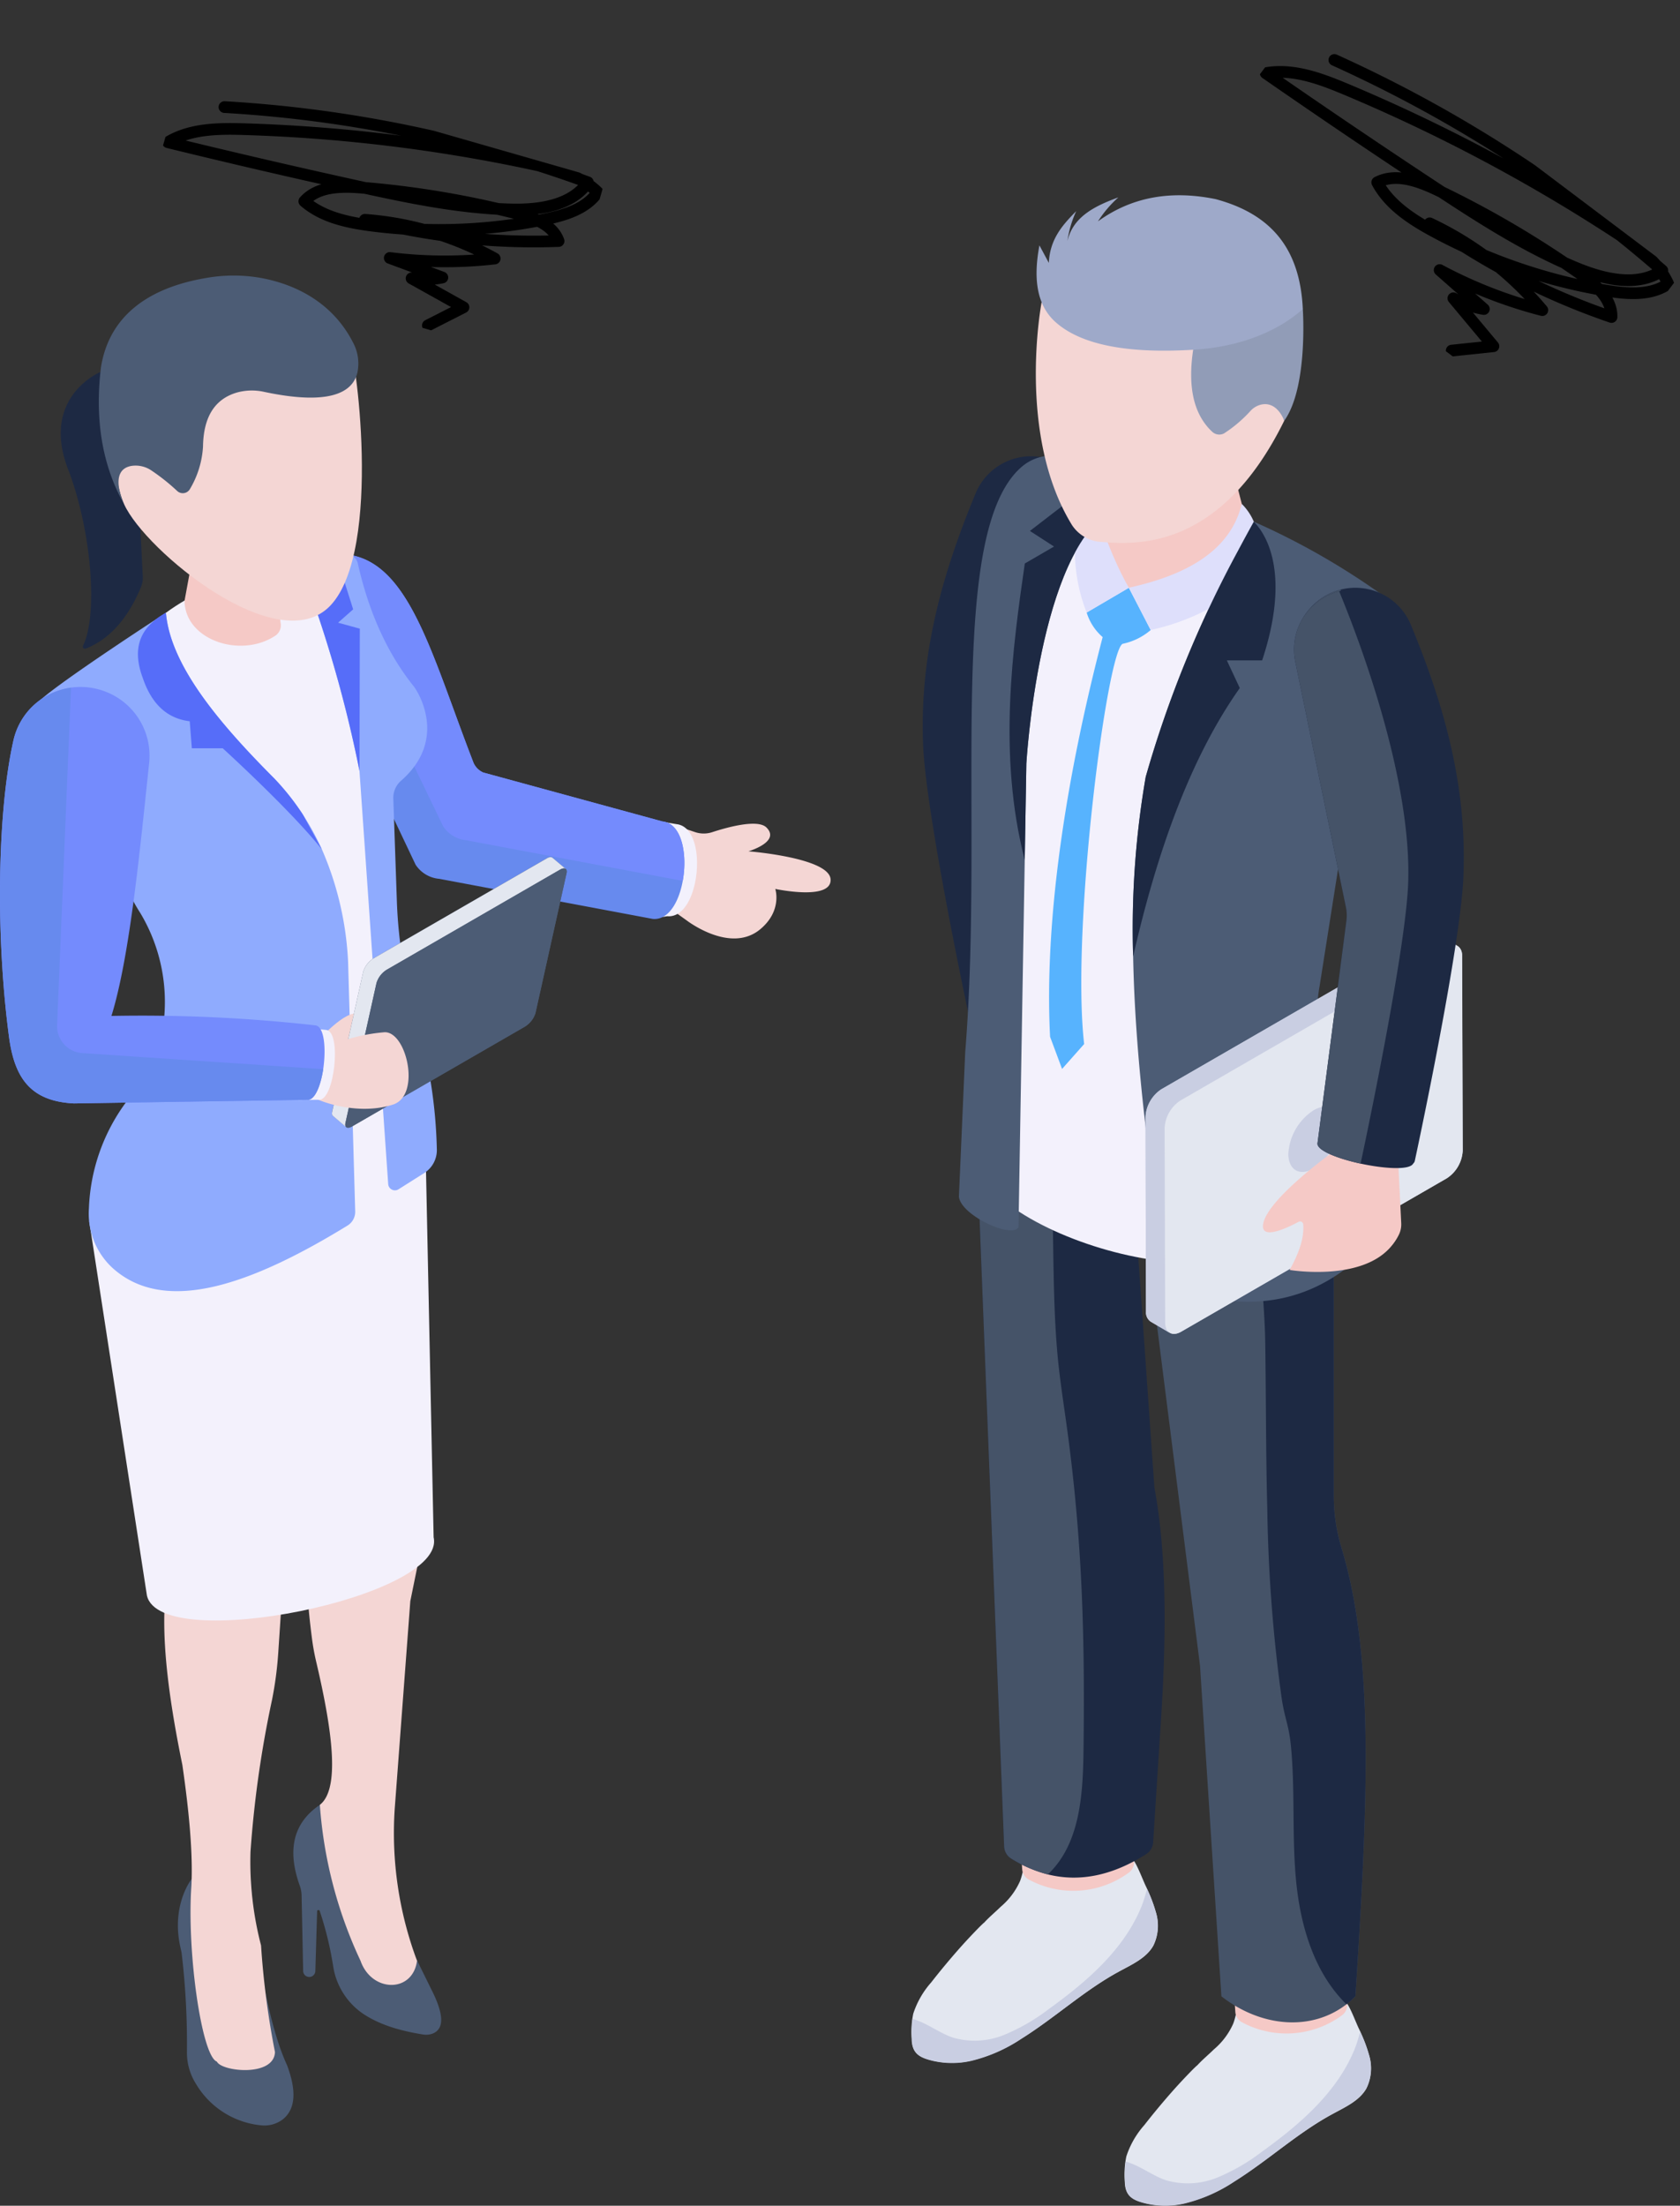 <svg xmlns="http://www.w3.org/2000/svg" xmlns:xlink="http://www.w3.org/1999/xlink" width="287.361" height="377.09" viewBox="0 0 287.361 377.09">
  <rect x="0" y="0" width="287.361" height="377.09" fill="#333333" stroke="none"/>
  <defs>
    <clipPath id="clip-path">
      <rect id="長方形_272" data-name="長方形 272" width="94.468" height="343.707" fill="none"/>
    </clipPath>
    <clipPath id="clip-path-2">
      <rect id="長方形_279" data-name="長方形 279" width="142.081" height="316.254" fill="none"/>
    </clipPath>
    <clipPath id="clip-path-3">
      <rect id="長方形_280" data-name="長方形 280" width="74.319" height="32.921" fill="none"/>
    </clipPath>
    <clipPath id="clip-path-4">
      <rect id="長方形_280-2" data-name="長方形 280" width="78.001" height="34.552" fill="none"/>
    </clipPath>
  </defs>
  <g id="グループ_764" data-name="グループ 764" transform="translate(-875.35 -2608.037)">
    <g id="グループ_739" data-name="グループ 739" transform="translate(1031.26 2641.42)">
      <g id="グループ_738" data-name="グループ 738" clip-path="url(#clip-path)">
        <path id="パス_815" data-name="パス 815" d="M13.407,146.961l-.476,9.683a4.025,4.025,0,0,0,.393,1.964c4.022,8.2,18.474,5.773,18.474,5.773-1.43-2.643-2.51-5.264-2.314-7.8a.537.537,0,0,1,.789-.434c1.863,1,6.852,3.426,6,.082-1.051-4.1-11.46-11.595-11.46-11.595Z" transform="translate(-0.305 -3.414)" fill="#f5c9c6"/>
        <path id="パス_816" data-name="パス 816" d="M11.01,52.045a10.281,10.281,0,0,1,12.061-6.026,9.81,9.81,0,0,1,.968.3,10.268,10.268,0,0,1,6.54,11.733l-8.65,41.926a7.172,7.172,0,0,0-.093,2.4l4.935,37.959c.251,1.244-3.422,2.673-7.363,3.531-4.238.916-8.776,1.177-9.053-.169,0,0-7.868-36.421-8.331-48.818-.58-15.366,3.228-28.915,8.986-42.834" transform="translate(-0.046 -1.079)" fill="#1d2943"/>
        <path id="パス_817" data-name="パス 817" d="M23.3,46.026a9.712,9.712,0,0,1,.967.3A10.267,10.267,0,0,1,30.8,58.063l-8.65,41.925a7.151,7.151,0,0,0-.092,2.4L27,140.343c.252,1.245-3.421,2.673-7.363,3.531-1.22-5.707-7.716-36.665-8.136-47.9-.58-15.306,6.06-36.017,11.8-49.945" transform="translate(-0.271 -1.086)" fill="#455368"/>
        <path id="パス_818" data-name="パス 818" d="M.027,321.995c.062,2.465,1.328,3.126,3.58,3.673a14.7,14.7,0,0,0,6.549.021,26.751,26.751,0,0,0,8.557-3.73c5.833-3.62,10.919-8.37,16.939-11.59,2.14-1.167,4.537-2.239,5.718-4.348a7.772,7.772,0,0,0,.441-5.68,28.573,28.573,0,0,0-1.794-4.63c-.116-.259-.232-.517-.35-.8-.746-1.717-1.421-3.573-2.778-4.868a9.934,9.934,0,0,0-4.055-2.055,22.988,22.988,0,0,0-7.04-.82c-1.878.064-3.946.481-5.17,1.909-1.367,1.592-1.3,3.94-2.061,5.909a12.225,12.225,0,0,1-3.3,4.379c-.425.422-.872.819-1.3,1.217-.541.492-1.059.983-1.577,1.545h-.024c-.541.491-1.059,1.029-1.577,1.568-.9.936-1.791,1.9-2.638,2.855-1.649,1.873-3.252,3.793-4.784,5.76A15.059,15.059,0,0,0,.3,317.653a15.822,15.822,0,0,0-.271,4.342" transform="translate(0 -6.778)" fill="#e3e7f0"/>
        <path id="パス_819" data-name="パス 819" d="M.077,322.284c.07,2.465,1.338,3.122,3.591,3.662a14.7,14.7,0,0,0,6.55,0,26.766,26.766,0,0,0,8.545-3.756c5.821-3.639,10.892-8.4,16.9-11.643,2.136-1.174,4.53-2.254,5.7-4.366a7.769,7.769,0,0,0,.423-5.681,22.04,22.04,0,0,0-1.5-3.92c-.259.938-.517,1.854-.869,2.77-2.958,7.465-9.367,13-15.893,17.7a33.694,33.694,0,0,1-7.7,4.459,13.359,13.359,0,0,1-8.755.446C4.913,321.227,3.058,319.771.9,319a6.538,6.538,0,0,0-.727-.234,19.6,19.6,0,0,0-.094,3.521" transform="translate(-0.001 -7.001)" fill="#c9cee2"/>
        <path id="パス_820" data-name="パス 820" d="M18.036,273.578l1.326,19.048a2.127,2.127,0,0,0,1.16,1.76A16.042,16.042,0,0,0,37.576,293.2a2.127,2.127,0,0,0,.905-1.9l-1.327-19.048Z" transform="translate(-0.426 -6.426)" fill="#f5c9c6"/>
        <path id="パス_821" data-name="パス 821" d="M38.179,172.953h-26.5l4.443,113.4a2.553,2.553,0,0,0,1.176,2.066,22.341,22.341,0,0,0,6.3,2.727q8.187,2.033,16.847-3.484a2.582,2.582,0,0,0,1.162-2L43,263.924c.922-14.619.856-28.018-1.18-38.952Z" transform="translate(-0.276 -4.083)" fill="#1d2943"/>
        <path id="パス_822" data-name="パス 822" d="M25.421,204.022c-.7-6.615-.8-13.283-.908-19.95q-.082-5.558-.168-11.119H11.678l4.443,113.4a2.556,2.556,0,0,0,1.175,2.066,22.393,22.393,0,0,0,6.3,2.727l.026-.026c5.4-5.1,5.966-13.36,6.07-20.793.26-19.521-.169-36.013-2.8-55.354-.493-3.645-1.076-7.29-1.466-10.947" transform="translate(-0.276 -4.083)" fill="#455368"/>
        <path id="パス_823" data-name="パス 823" d="M37.366,346.976c.062,2.465,1.327,3.126,3.58,3.673a14.691,14.691,0,0,0,6.548.021,26.756,26.756,0,0,0,8.558-3.73c5.833-3.62,10.919-8.37,16.938-11.59,2.14-1.167,4.536-2.239,5.717-4.348a7.767,7.767,0,0,0,.441-5.68,28.477,28.477,0,0,0-1.793-4.63c-.117-.259-.232-.517-.351-.8-.746-1.716-1.421-3.573-2.778-4.868a9.933,9.933,0,0,0-4.055-2.055,22.986,22.986,0,0,0-7.04-.82c-1.878.064-3.946.481-5.169,1.909C56.6,315.65,56.659,318,55.9,319.968a12.248,12.248,0,0,1-3.3,4.38c-.426.421-.873.818-1.3,1.216-.542.492-1.06.983-1.578,1.545h-.024c-.54.491-1.059,1.029-1.577,1.568-.9.936-1.79,1.9-2.637,2.855-1.649,1.873-3.253,3.793-4.785,5.76a15.072,15.072,0,0,0-3.068,5.343,15.746,15.746,0,0,0-.271,4.342" transform="translate(-0.881 -7.368)" fill="#e3e7f0"/>
        <path id="パス_824" data-name="パス 824" d="M37.415,347.265c.07,2.465,1.338,3.123,3.591,3.662a14.7,14.7,0,0,0,6.55,0,26.767,26.767,0,0,0,8.545-3.756c5.821-3.639,10.892-8.4,16.9-11.644,2.136-1.174,4.53-2.253,5.7-4.366a7.769,7.769,0,0,0,.423-5.681,22.041,22.041,0,0,0-1.5-3.92c-.259.938-.517,1.854-.869,2.77-2.958,7.465-9.367,13-15.893,17.7a33.694,33.694,0,0,1-7.7,4.459,13.36,13.36,0,0,1-8.755.446c-2.16-.727-4.015-2.183-6.175-2.958a6.545,6.545,0,0,0-.727-.234,19.6,19.6,0,0,0-.094,3.521" transform="translate(-0.882 -7.59)" fill="#c9cee2"/>
        <path id="パス_825" data-name="パス 825" d="M55.374,298.56,56.7,317.608a2.127,2.127,0,0,0,1.16,1.76,16.042,16.042,0,0,0,17.054-1.187,2.127,2.127,0,0,0,.905-1.9l-1.327-19.048Z" transform="translate(-1.307 -7.016)" fill="#f5c9c6"/>
        <path id="パス_826" data-name="パス 826" d="M73.18,226.592V172.953h-24.3L40.22,175.81,50.3,255.466l3.659,56.522c6.823,5.318,15.4,5.992,21.389,1.362a16.609,16.609,0,0,0,1.531-1.362c2.115-32.792,3.308-57.87-2.374-76.653a30.253,30.253,0,0,1-1.323-8.743" transform="translate(-0.949 -4.083)" fill="#455368"/>
        <path id="パス_827" data-name="パス 827" d="M73.664,226.592V172.953H60.89l0,.029c-.648,8.872.922,18.367,1.051,27.318.144,9.469.1,18.938.351,28.42a264.183,264.183,0,0,0,2.439,32.168c.57,3.853,1.258,4.611,1.621,8.489.726,7.744.117,15.566.908,23.283.791,7.576,3.139,15.384,8.574,20.69a16.609,16.609,0,0,0,1.531-1.362c2.115-32.792,3.308-57.87-2.374-76.653a30.253,30.253,0,0,1-1.323-8.743" transform="translate(-1.434 -4.083)" fill="#1d2943"/>
        <path id="パス_828" data-name="パス 828" d="M18.155,48.488,68.288,62.256l-7.28,115.238c-4.477,14.9-54.543-.134-50.068-15.038Z" transform="translate(-0.252 -1.145)" fill="#f3f1fc"/>
        <path id="パス_829" data-name="パス 829" d="M58.743,56.878v0q-1.374,2.444-2.666,4.9L35.264,54.51q-.308.141-.605.308c-12.736,7.007-14.815,43.4-14.815,43.4l-.169,9.959L18.5,177.473c-1.057,2.063-9.95-2.032-10.192-5.23l1.076-24.674c3.334-40.977-3.5-89.22,9.832-100.212a7.957,7.957,0,0,1,6.112-1.7c12.188,1.647,23.945,6.362,33.413,11.218" transform="translate(-0.196 -1.076)" fill="#4c5c75"/>
        <path id="パス_830" data-name="パス 830" d="M78.768,178.466A5.1,5.1,0,0,1,77.12,183.3c-8.591,7.512-18.429,8.739-29.133,5.6a5.122,5.122,0,0,1-3.62-4.1c-2.995-18.646-5.218-36.7-5.54-53.313a152.752,152.752,0,0,1,2.151-30.7A190.7,190.7,0,0,1,56.8,62.055q1.2-2.263,2.455-4.525c.069-.126.142-.253.211-.379A124.024,124.024,0,0,1,81.29,69.578L70.72,136.562a24.4,24.4,0,0,0,1.642,14.149c3.915,8.916,4.554,18.54,6.406,27.755" transform="translate(-0.916 -1.349)" fill="#4c5c75"/>
        <path id="パス_831" data-name="パス 831" d="M36.7,78.3c-2.656,1.027-8.863,48.663-6.6,68.425l-3.776,4.257-2.051-5.5c-1-19.515,2.536-43.6,8.993-68.324a9.112,9.112,0,0,1-2.735-4.2l7.214-4.24,3.739,7.229A10.726,10.726,0,0,1,36.7,78.3" transform="translate(-0.569 -1.622)" fill="#57b3fe"/>
        <path id="パス_832" data-name="パス 832" d="M28.736,59.594a28.626,28.626,0,0,0,1.9,13l7.222-4.228c0-.237-4.53-9.349-5.187-15.126Z" transform="translate(-0.676 -1.257)" fill="#dedffb"/>
        <path id="パス_833" data-name="パス 833" d="M34.868,54.885C22.132,61.891,20.053,98.29,20.053,98.29l-.279,16.492c-4.648-18.012-2.044-36.375.011-50.686l5-2.9-4.124-2.667L33.78,48.426Z" transform="translate(-0.405 -1.143)" fill="#1d2943"/>
        <path id="パス_834" data-name="パス 834" d="M57.227,53.794,55.544,47.25l-24.39-3.581c-1.121,6.966,3.459,18.733,6.754,24.459l14.333-.374,4.985-9.908Z" transform="translate(-0.731 -1.031)" fill="#f5c9c6"/>
        <path id="パス_835" data-name="パス 835" d="M57.394,54.039a9.582,9.582,0,0,1,2.668,8.508A11.2,11.2,0,0,1,55.387,69.8a39.253,39.253,0,0,1-13.573,5.8l-3.74-7.229c10.16-2.238,17.4-6.469,19.319-14.333" transform="translate(-0.899 -1.276)" fill="#dedffb"/>
        <path id="パス_836" data-name="パス 836" d="M60.89,80.865H54.856l2.212,4.727c-8.255,11.685-14.045,27.463-18.24,45.891a152.762,152.762,0,0,1,2.151-30.706A190.765,190.765,0,0,1,56.8,62.055c.8-1.51,1.826-3.4,2.667-4.9,2.512,2.537,6.136,9.444,1.427,23.714" transform="translate(-0.916 -1.349)" fill="#1d2943"/>
        <path id="パス_837" data-name="パス 837" d="M22.771,18.565s-4.359,22.605,5.21,38.126a6.465,6.465,0,0,0,4.375,2.8c5.833.493,20.7,2.1,31.912-20.658L61.011,18.255l-25.617-6.23Z" transform="translate(-0.514 -0.284)" fill="#f4d6d4"/>
        <path id="パス_838" data-name="パス 838" d="M68.09,19.907s.933,13.384-3.18,19.1c0,0-1.136-3.389-3.954-2.76A3.577,3.577,0,0,0,59.163,37.3a22.893,22.893,0,0,1-4.529,3.86,1.762,1.762,0,0,1-2.053-.279c-3.271-3.059-4.169-7.866-3.245-14.016l14.953-7.4Z" transform="translate(-1.156 -0.46)" fill="#919cb7"/>
        <path id="パス_839" data-name="パス 839" d="M67.451,19.447C66.97,9.218,62.152,3.242,52.535.659c-7.426-1.513-14.2-.492-20.122,3.8A19.689,19.689,0,0,1,35.9.361C31.8,1.852,28.145,3.71,27.19,7.812a18.292,18.292,0,0,1,1.5-5.1c-2.287,2.331-4.5,4.726-4.681,8.85L22.4,8.566c-1.016,5.4-.584,9.968,2.584,12.961,4.307,3.994,12.329,5.63,24.147,4.856,7.6-.515,14.046-3.1,18.322-6.935" transform="translate(-0.517 0)" fill="#9ea9c9"/>
        <path id="パス_840" data-name="パス 840" d="M95.248,166.4a6,6,0,0,1-2.7,4.7L47.108,197.316c-1,.593-1.851.481-2.333-.148a1.176,1.176,0,0,0,.37.371l-3.258-1.925a1.976,1.976,0,0,1-.815-1.741L41,160.619a6.128,6.128,0,0,1,2.7-4.74l45.436-26.217a1.925,1.925,0,0,1,1.964-.186l3.147,1.851a1.842,1.842,0,0,1,.889,1.815Z" transform="translate(-0.968 -3.052)" fill="#c9cee2"/>
        <path id="パス_841" data-name="パス 841" d="M94.355,131.378a1.923,1.923,0,0,0-1.941.192L46.985,157.8a6.014,6.014,0,0,0-2.724,4.708l.1,33.27a1.913,1.913,0,0,0,.79,1.748l-3.269-1.9a1.9,1.9,0,0,1-.8-1.748l-.094-33.263a5.987,5.987,0,0,1,2.724-4.715l45.43-26.229a1.917,1.917,0,0,1,1.941-.187Z" transform="translate(-0.968 -3.052)" fill="#c9cee2"/>
        <path id="パス_842" data-name="パス 842" d="M92.5,131.616c1.5-.869,2.732-.174,2.737,1.559l.095,33.266a5.993,5.993,0,0,1-2.719,4.71L47.178,197.38c-1.51.871-2.737.177-2.742-1.557l-.094-33.266a5.991,5.991,0,0,1,2.723-4.712Z" transform="translate(-1.047 -3.098)" fill="#e3e7f0"/>
        <path id="パス_843" data-name="パス 843" d="M70.337,160.192c2.385-1.378,4.331-.269,4.339,2.472a9.513,9.513,0,0,1-4.311,7.476c-2.394,1.383-4.34.273-4.348-2.477a9.515,9.515,0,0,1,4.32-7.471" transform="translate(-1.558 -3.767)" fill="#c9cee2"/>
        <path id="パス_844" data-name="パス 844" d="M73.343,167.66s-10.409,7.5-11.46,11.6c-.857,3.344,4.132.922,6-.082a.537.537,0,0,1,.79.433c.2,2.539-.885,5.159-2.315,7.8,0,0,14.453,2.425,18.474-5.773a4.02,4.02,0,0,0,.393-1.965l-.476-9.683Z" transform="translate(-1.458 -3.958)" fill="#f5c9c6"/>
        <path id="パス_845" data-name="パス 845" d="M96,117.906c-.462,12.4-8.33,48.819-8.33,48.819-.277,1.344-4.817,1.084-9.053.168-3.942-.857-7.615-2.286-7.363-3.531L76.184,125.4a7.151,7.151,0,0,0-.092-2.4L67.444,81.083a10.268,10.268,0,0,1,6.539-11.735,9.712,9.712,0,0,1,.967-.3,10.283,10.283,0,0,1,12.061,6.026c5.758,13.92,9.566,27.469,8.986,42.834" transform="translate(-1.587 -1.622)" fill="#1d2943"/>
        <path id="パス_846" data-name="パス 846" d="M86.751,119c-.42,11.238-6.918,42.195-8.136,47.9-3.943-.858-7.616-2.287-7.363-3.531l4.934-37.959a7.172,7.172,0,0,0-.093-2.4L67.444,81.09a10.268,10.268,0,0,1,6.539-11.734,10.07,10.07,0,0,1,.968-.3c5.74,13.927,12.381,34.639,11.8,49.945" transform="translate(-1.587 -1.63)" fill="#455368"/>
        <path id="パス_847" data-name="パス 847" d="M73.127,167.942s-10.409,7.5-11.46,11.6c-.857,3.344,4.132.922,6-.082a.537.537,0,0,1,.79.433c.2,2.539-.885,5.159-2.315,7.8,0,0,14.453,2.425,18.474-5.773A4.02,4.02,0,0,0,85,179.953l-.476-9.683Z" transform="translate(-1.453 -3.964)" fill="#f5c9c6"/>
        <path id="パス_848" data-name="パス 848" d="M95.781,118.189c-.462,12.4-8.33,48.819-8.33,48.819-.277,1.344-4.817,1.084-9.053.168-3.942-.857-7.615-2.286-7.363-3.531l4.934-37.958a7.151,7.151,0,0,0-.092-2.4L67.228,81.365a10.266,10.266,0,0,1,6.539-11.734,9.711,9.711,0,0,1,.967-.3,10.281,10.281,0,0,1,12.061,6.026c5.758,13.919,9.566,27.469,8.986,42.834" transform="translate(-1.582 -1.629)" fill="#1d2943"/>
        <path id="パス_849" data-name="パス 849" d="M86.535,119.281c-.421,11.238-6.919,42.195-8.136,47.9-3.944-.858-7.617-2.287-7.364-3.531l4.934-37.959a7.172,7.172,0,0,0-.093-2.4L67.227,81.372a10.269,10.269,0,0,1,6.539-11.734,10.074,10.074,0,0,1,.968-.3c5.74,13.927,12.381,34.639,11.8,49.945" transform="translate(-1.582 -1.637)" fill="#455368"/>
      </g>
    </g>
    <g id="グループ_757" data-name="グループ 757" transform="translate(875.35 2655.147)">
      <g id="グループ_756" data-name="グループ 756" transform="translate(0)" clip-path="url(#clip-path-2)">
        <path id="パス_902" data-name="パス 902" d="M119.6,349.83s-3.582,4.477-1.895,11.76c.076.328.149.655.2.987a131.364,131.364,0,0,1,.894,16.909,9.983,9.983,0,0,0,1.53,5.332,14.594,14.594,0,0,0,11.112,7.11,5.2,5.2,0,0,0,3.771-1.027q3.212-2.58.715-9.24c-3.006-6.473-5.291-18.667-6.238-31.83Z" transform="translate(-86.825 -75.702)" fill="#4c5c75"/>
        <path id="パス_903" data-name="パス 903" d="M120.56,268.261c-8.258,6.465-7.114,23.04-3.082,42.721,1.166,8.045,1.83,15.226,1.541,20.769-.777,11.1,1.742,29.018,4.369,29.962.831,1.724,9.789,2.648,9.932-1.642a142.145,142.145,0,0,1-2.381-18.224,56.7,56.7,0,0,1-1.805-16.007,184.771,184.771,0,0,1,3.682-25.971,62.332,62.332,0,0,0,1.064-8.026l.918-13.86c2.409-3.906,3.331-10.42,3.94-17.485l-15.186,3.858Z" transform="translate(-86.287 -56.371)" fill="#f4d6d4"/>
        <path id="パス_904" data-name="パス 904" d="M89.546,333.645c-4.5,3.029-5.664,7.628-3.427,13.834a5.345,5.345,0,0,1,.306,1.707l.267,12.868a1.042,1.042,0,0,0,2.083.009l.306-10.222a.227.227,0,0,1,.44-.073,58.255,58.255,0,0,1,2.315,9.536,12.039,12.039,0,0,0,5.02,7.993c2.473,1.675,5.7,2.863,10.305,3.6a3.212,3.212,0,0,0,1.535-.1c1.934-.659,2.244-2.77.244-6.947l-2.891-5.866L95.641,339.494Z" transform="translate(-34.837 -72.199)" fill="#4c5c75"/>
        <path id="パス_905" data-name="パス 905" d="M87.434,270.189l5.064-8.526,9.67-2.608v5.774h6.363l-3.638,17.848-2.667,35.5a62.3,62.3,0,0,0,3.817,25.981c-.739,5.541-7.758,5.459-9.666,0A75.213,75.213,0,0,1,89.419,317.5c3.438-2.687,2.224-12.364-.635-24.51a39.052,39.052,0,0,1-.708-3.893c-.918-7.055-1.284-13.523-.641-18.912" transform="translate(-34.71 -56.058)" fill="#f4d6d4"/>
        <path id="パス_906" data-name="パス 906" d="M1.716,122.34l1.749-1.966L2.3,119.341l4.806,1.621a4.657,4.657,0,0,0,2.938.024c2.549-.835,7.8-2.3,9.3-.8,2.453,2.454-3.087,4.065-3.087,4.065s13.822,1.081,14.053,4.794c.211,3.714-9.462,1.64-9.462,1.64s1.247,3.721-2.58,6.9c-5.162,4.282-12.658-1.577-12.658-1.577l-4.266-3.04L0,120.813Z" transform="translate(111.762 -25.825)" fill="#f4d6d4"/>
        <path id="パス_907" data-name="パス 907" d="M29.159,119.1l2.692.45c3.494.344,4.248,6.461,2.973,10.984-.78,2.8-2.345,4.963-4.522,4.767l-1,.146Z" transform="translate(83.827 -25.772)" fill="#f3f1fc"/>
        <path id="パス_908" data-name="パス 908" d="M31.93,74.036l18.9,39.837a5.387,5.387,0,0,0,4.058,2.407L91.4,123.134c2.3.208,3.96-2.083,4.785-5.045a14.931,14.931,0,0,0,.346-1.525c.807-4.529-.177-9.768-3.493-10.1L62.391,98.1a3.3,3.3,0,0,1-1.636-1.607C53.166,76.937,49.389,60.368,37.242,60.75v3.377H35.447v9.909Z" transform="translate(20.262 -13.145)" fill="#678aee"/>
        <path id="パス_909" data-name="パス 909" d="M31.93,64.127v1.607l20.086,41.559a5.4,5.4,0,0,0,4.058,2.407l36.511,6.854a3.581,3.581,0,0,0,.429.011c.807-4.53-.176-9.769-3.492-10.1L58.874,98.1a3.291,3.291,0,0,1-1.636-1.607C49.648,76.937,45.872,60.369,33.725,60.75v3.377Z" transform="translate(23.779 -13.145)" fill="#748bfd"/>
        <path id="パス_910" data-name="パス 910" d="M144.179,166.529l1.3,62.46c2.316,10.189-46.724,20.15-49.04,9.961l-9.871-64,17.961-10,2.628-36.4L92.921,78.16c5.451-8.99,16.828-13.262,29.163-16.737L136.7,82.428l.9,43.061Z" transform="translate(-71.308 -13.292)" fill="#f3f1fc"/>
        <path id="パス_911" data-name="パス 911" d="M85.96,61.278A216.056,216.056,0,0,1,96.676,97.839l0,.054v.018l4.907,70.55a1.153,1.153,0,0,0,1.767.894l4.4-2.78a4.628,4.628,0,0,0,2.156-3.964,84.241,84.241,0,0,0-3.619-22.687,79.514,79.514,0,0,1-3.211-19.534l-.623-17.967a3.889,3.889,0,0,1,1.445-3.012c8.063-7.188,2.551-15.42,2.087-16-4.526-5.622-7.715-12.68-9.6-21.054a1.948,1.948,0,0,0-1.768-1.522q-1-.066-1.988-.078a40.141,40.141,0,0,0-6.669.521" transform="translate(-35.183 -13.147)" fill="#8fabfe"/>
        <path id="パス_912" data-name="パス 912" d="M116.519,65.936a56.477,56.477,0,0,1,17.506-5.96l-1.535-5.239Z" transform="translate(-83.249 -11.845)" fill="#455368"/>
        <path id="パス_913" data-name="パス 913" d="M112.32,175.37a12.637,12.637,0,0,0,3.91,10.087c8.963,8.282,23.809,3,40.328-7.133a2.756,2.756,0,0,0,1.308-2.428l-1.216-42.644a54.432,54.432,0,0,0-4.479-19.235s-.007-.007-.007-.011a43.212,43.212,0,0,0-8.126-12.1c-9.834-9.848-17.78-19.5-18.544-28.337l-.025.021s-18.031,11.672-21.687,15.1l13.075,26.093a32.088,32.088,0,0,0,4.122,9.909l.13.205a29.561,29.561,0,0,1,3.83,19.9,21.606,21.606,0,0,1-4.984,10.818,32.52,32.52,0,0,0-7.635,19.755" transform="translate(-97.11 -15.919)" fill="#8fabfe"/>
        <path id="パス_914" data-name="パス 914" d="M102.769,61.294a216.056,216.056,0,0,1,10.717,36.561l0,.054.054-24.378-3.722-1.023,2.584-2.281-2.977-9.395a40.011,40.011,0,0,0-6.659.462" transform="translate(-51.993 -13.163)" fill="#566df9"/>
        <path id="パス_915" data-name="パス 915" d="M113.1,55.429,110.92,67.278c.042,6.7,9.576,9.927,15.534,5.976a2.132,2.132,0,0,0,.906-2.142,22.805,22.805,0,0,1,1.179-10.887,8.832,8.832,0,0,0,5.978-6.2Z" transform="translate(-79.353 -11.692)" fill="#f5c9c6"/>
        <path id="パス_916" data-name="パス 916" d="M111.867,84.666q2.265,6.762,8.047,7.445l.36,4.626h5.286s11.47,10.422,16.954,17.268l-3.228-5.913a42.864,42.864,0,0,0-4.9-6.191c-9.833-9.848-17.78-19.5-18.544-28.337a10.95,10.95,0,0,0-2.943,2.259c-1.957,2.173-2.44,5.056-1.034,8.843" transform="translate(-87.461 -15.919)" fill="#566df9"/>
        <path id="パス_917" data-name="パス 917" d="M109.192,165.569c-.192.028,4.262-3.432,2.022-4.462s-7.263,4.774-7.263,4.774c-2.4,2.911-2.432,5.908-.295,8.986.1.6,5.627-9.311,5.536-9.3" transform="translate(-49.77 -34.836)" fill="#f4d6d4"/>
        <path id="パス_918" data-name="パス 918" d="M57.776,171.126l2.17,1.812.089.089c.179.179.535.149,1.011-.119l29.57-17.058a4.237,4.237,0,0,0,1.783-2.318l5.319-23.894c.089-.357.03-.594-.118-.713-.03-.03-.089-.06-.119-.089l-2.17-1.843c-.178-.178-.534-.149-1.01.119L64.731,144.17a4.142,4.142,0,0,0-1.783,2.289l-5.32,23.923c-.06.357-.03.624.149.743" transform="translate(-0.814 -27.456)" fill="#4c5c75"/>
        <path id="パス_919" data-name="パス 919" d="M57.972,171.123l2.272,1.921c-.165-.124-.206-.393-.124-.744l5.3-23.884a4.017,4.017,0,0,1,1.776-2.292l29.593-17.084c.454-.269.806-.289,1.012-.125l-2.272-1.921c-.207-.165-.558-.144-1.012.124L64.928,144.182a4.152,4.152,0,0,0-1.776,2.293l-5.3,23.9c-.083.351-.042.62.124.744" transform="translate(-1.023 -27.458)" fill="#e3e7f0"/>
        <path id="パス_920" data-name="パス 920" d="M64.738,146.644a4.126,4.126,0,0,0-1.786,2.294l-5.307,23.894c-.18.809.32,1.088,1.138.617l29.58-17.08a4.158,4.158,0,0,0,1.789-2.306l5.307-23.894c.177-.8-.337-1.068-1.141-.6Z" transform="translate(1.445 -27.988)" fill="#4c5c75"/>
        <path id="パス_921" data-name="パス 921" d="M106.112,165.1a30.294,30.294,0,0,0-6.892,1.426c-.191.028-5.242.312-5.242.312-2.4,2.911-2.432,5.908-.295,8.985.1.6,7.646,3.774,14.193,1.589,4.758-1.7,2.126-12.869-1.765-12.312" transform="translate(-40.547 -35.722)" fill="#f4d6d4"/>
        <path id="パス_922" data-name="パス 922" d="M115.693,164.387c-2.493-.279-4.989-.512-7.485-.716l2.739,12.7,3.454-.053c2.671.29,3.963-11.637,1.292-11.926" transform="translate(-59.874 -35.418)" fill="#f3f1fc"/>
        <path id="パス_923" data-name="パス 923" d="M165.758,155.095c-.447,2.843-1.426,5.365-2.731,5.239l-39.92.617c-7.257-.364-10.036-4.17-11.035-10.943-2.385-17.486-2.068-38.955.709-51.165a11.674,11.674,0,0,1,8.975-8.815c.286-.062.572-.124.863-.16a11.926,11.926,0,0,1,6.122.773,11.737,11.737,0,0,1,7.241,12.142c-1.521,14.251-3.257,32.925-6.449,43.212a266.363,266.363,0,0,1,34.881,1.612c1.561.179,1.849,4.033,1.343,7.487" transform="translate(-110.472 -19.424)" fill="#748bfd"/>
        <path id="パス_924" data-name="パス 924" d="M166.049,155.125c-.447,2.843-1.426,5.365-2.731,5.239l-39.92.617c-7.257-.364-10.036-4.17-11.035-10.943-2.385-17.486-2.068-38.955.709-51.165a11.674,11.674,0,0,1,8.975-8.815c.286-.062.572-.124.863-.16l-2.378,57.67a4.61,4.61,0,0,0,4.3,4.809Z" transform="translate(-110.762 -19.454)" fill="#678aee"/>
        <path id="パス_925" data-name="パス 925" d="M156.937,21.039s-10.521,4.338-5.372,17.039c3.88,10.444,4.966,24.564,2.388,29.761a.367.367,0,0,0,.459.493c4-1.562,7.157-5.035,9.447-10.485a4.313,4.313,0,0,0,.318-1.865l-.939-18.94Z" transform="translate(-139.757 -4.553)" fill="#1d2943"/>
        <path id="パス_926" data-name="パス 926" d="M102.326,29.224s15.983-13.03,16.225-13.074,15.939-3.32,15.939-3.32l9.009,1.693c1.027.074,5.916,35.086-3.141,44.661-8.929,9.439-31.7-9.416-35.276-17.288-1.115-2.381-1.932-7.559-2.757-12.672" transform="translate(-83.839 -2.776)" fill="#f4d6d4"/>
        <path id="パス_927" data-name="パス 927" d="M107.418,39.119s-2.893-5.957,1.327-6.591a4.813,4.813,0,0,1,3.43.863,34.307,34.307,0,0,1,4.293,3.424,1.406,1.406,0,0,0,2.211-.347,15.98,15.98,0,0,0,2.221-7.237c.08-5.263,2.157-8.139,5.738-9.217a9.6,9.6,0,0,1,4.743-.125c8.012,1.7,14.8,1.523,15.933-3.326a7.577,7.577,0,0,0-.77-5.147c-3.233-6.31-9.064-9.736-15.568-10.978a26.883,26.883,0,0,0-9.5-.032C111.29,2.114,104.8,7.089,103.44,15.71c-1.056,8.872.186,16.713,3.978,23.409" transform="translate(-86.175 0)" fill="#4c5c75"/>
      </g>
    </g>
    <g id="グループ_761" data-name="グループ 761" transform="translate(907.421 2618.311) rotate(16)">
      <g id="グループ_760" data-name="グループ 760" transform="translate(0 0)" clip-path="url(#clip-path-3)">
        <path id="パス_928" data-name="パス 928" d="M8.635,6.324a217.752,217.752,0,0,1,63.3-4.775c-1.564,4.659-6.78,6.913-11.541,8.134-8.535,2.188-17.381,2.833-26.175,3.386Q17.619,14.114,1,14.769c3.058-3.3,7.628-4.655,11.989-5.762A275.592,275.592,0,0,1,61.964,1.173c4.1-.28,8.442-.418,12.048,1.548C72.9,6.022,69.67,8.078,66.58,9.685a90.626,90.626,0,0,1-28.212,9.183c-4.078.615-8.423.916-12.16-.826,1.5-3.116,5.305-4.241,8.7-4.926a159.55,159.55,0,0,1,26.855-3.085c2.962-.088,6.408.139,8.123,2.555A113.975,113.975,0,0,1,37.04,18.228a53.646,53.646,0,0,1,23.165.245,75.478,75.478,0,0,1-17.277,4.855l9.567.729a15.077,15.077,0,0,1-5.02,1.592l9.9,2.309-5,4.656" transform="translate(-0.346 -0.346)" fill="none" stroke="#000" stroke-linecap="round" stroke-linejoin="round" stroke-width="2"/>
      </g>
    </g>
    <g id="グループ_762" data-name="グループ 762" transform="matrix(0.799, 0.602, -0.602, 0.799, 1100.416, 2608.038)">
      <g id="グループ_760-2" data-name="グループ 760" transform="translate(0 0)" clip-path="url(#clip-path-4)">
        <path id="パス_928-2" data-name="パス 928" d="M9.014,6.587A228.539,228.539,0,0,1,75.445,1.576C73.8,6.467,68.33,8.832,63.332,10.114c-8.958,2.3-18.242,2.973-27.471,3.554Q18.442,14.763,1,15.451C4.209,11.987,9.006,10.565,13.583,9.4a289.244,289.244,0,0,1,51.4-8.221c4.3-.294,8.86-.439,12.645,1.625-1.17,3.464-4.557,5.622-7.8,7.308a95.115,95.115,0,0,1-29.609,9.638c-4.28.646-8.84.961-12.763-.867,1.577-3.27,5.568-4.451,9.127-5.17a167.454,167.454,0,0,1,28.186-3.238c3.108-.092,6.725.146,8.526,2.682a119.621,119.621,0,0,1-34.469,5.922,56.3,56.3,0,0,1,24.312.257A79.217,79.217,0,0,1,45,24.433l10.041.765a15.824,15.824,0,0,1-5.269,1.671l10.4,2.424-5.244,4.887" transform="translate(-0.314 -0.314)" fill="none" stroke="#000" stroke-linecap="round" stroke-linejoin="round" stroke-width="2"/>
      </g>
    </g>
  </g>
</svg>
